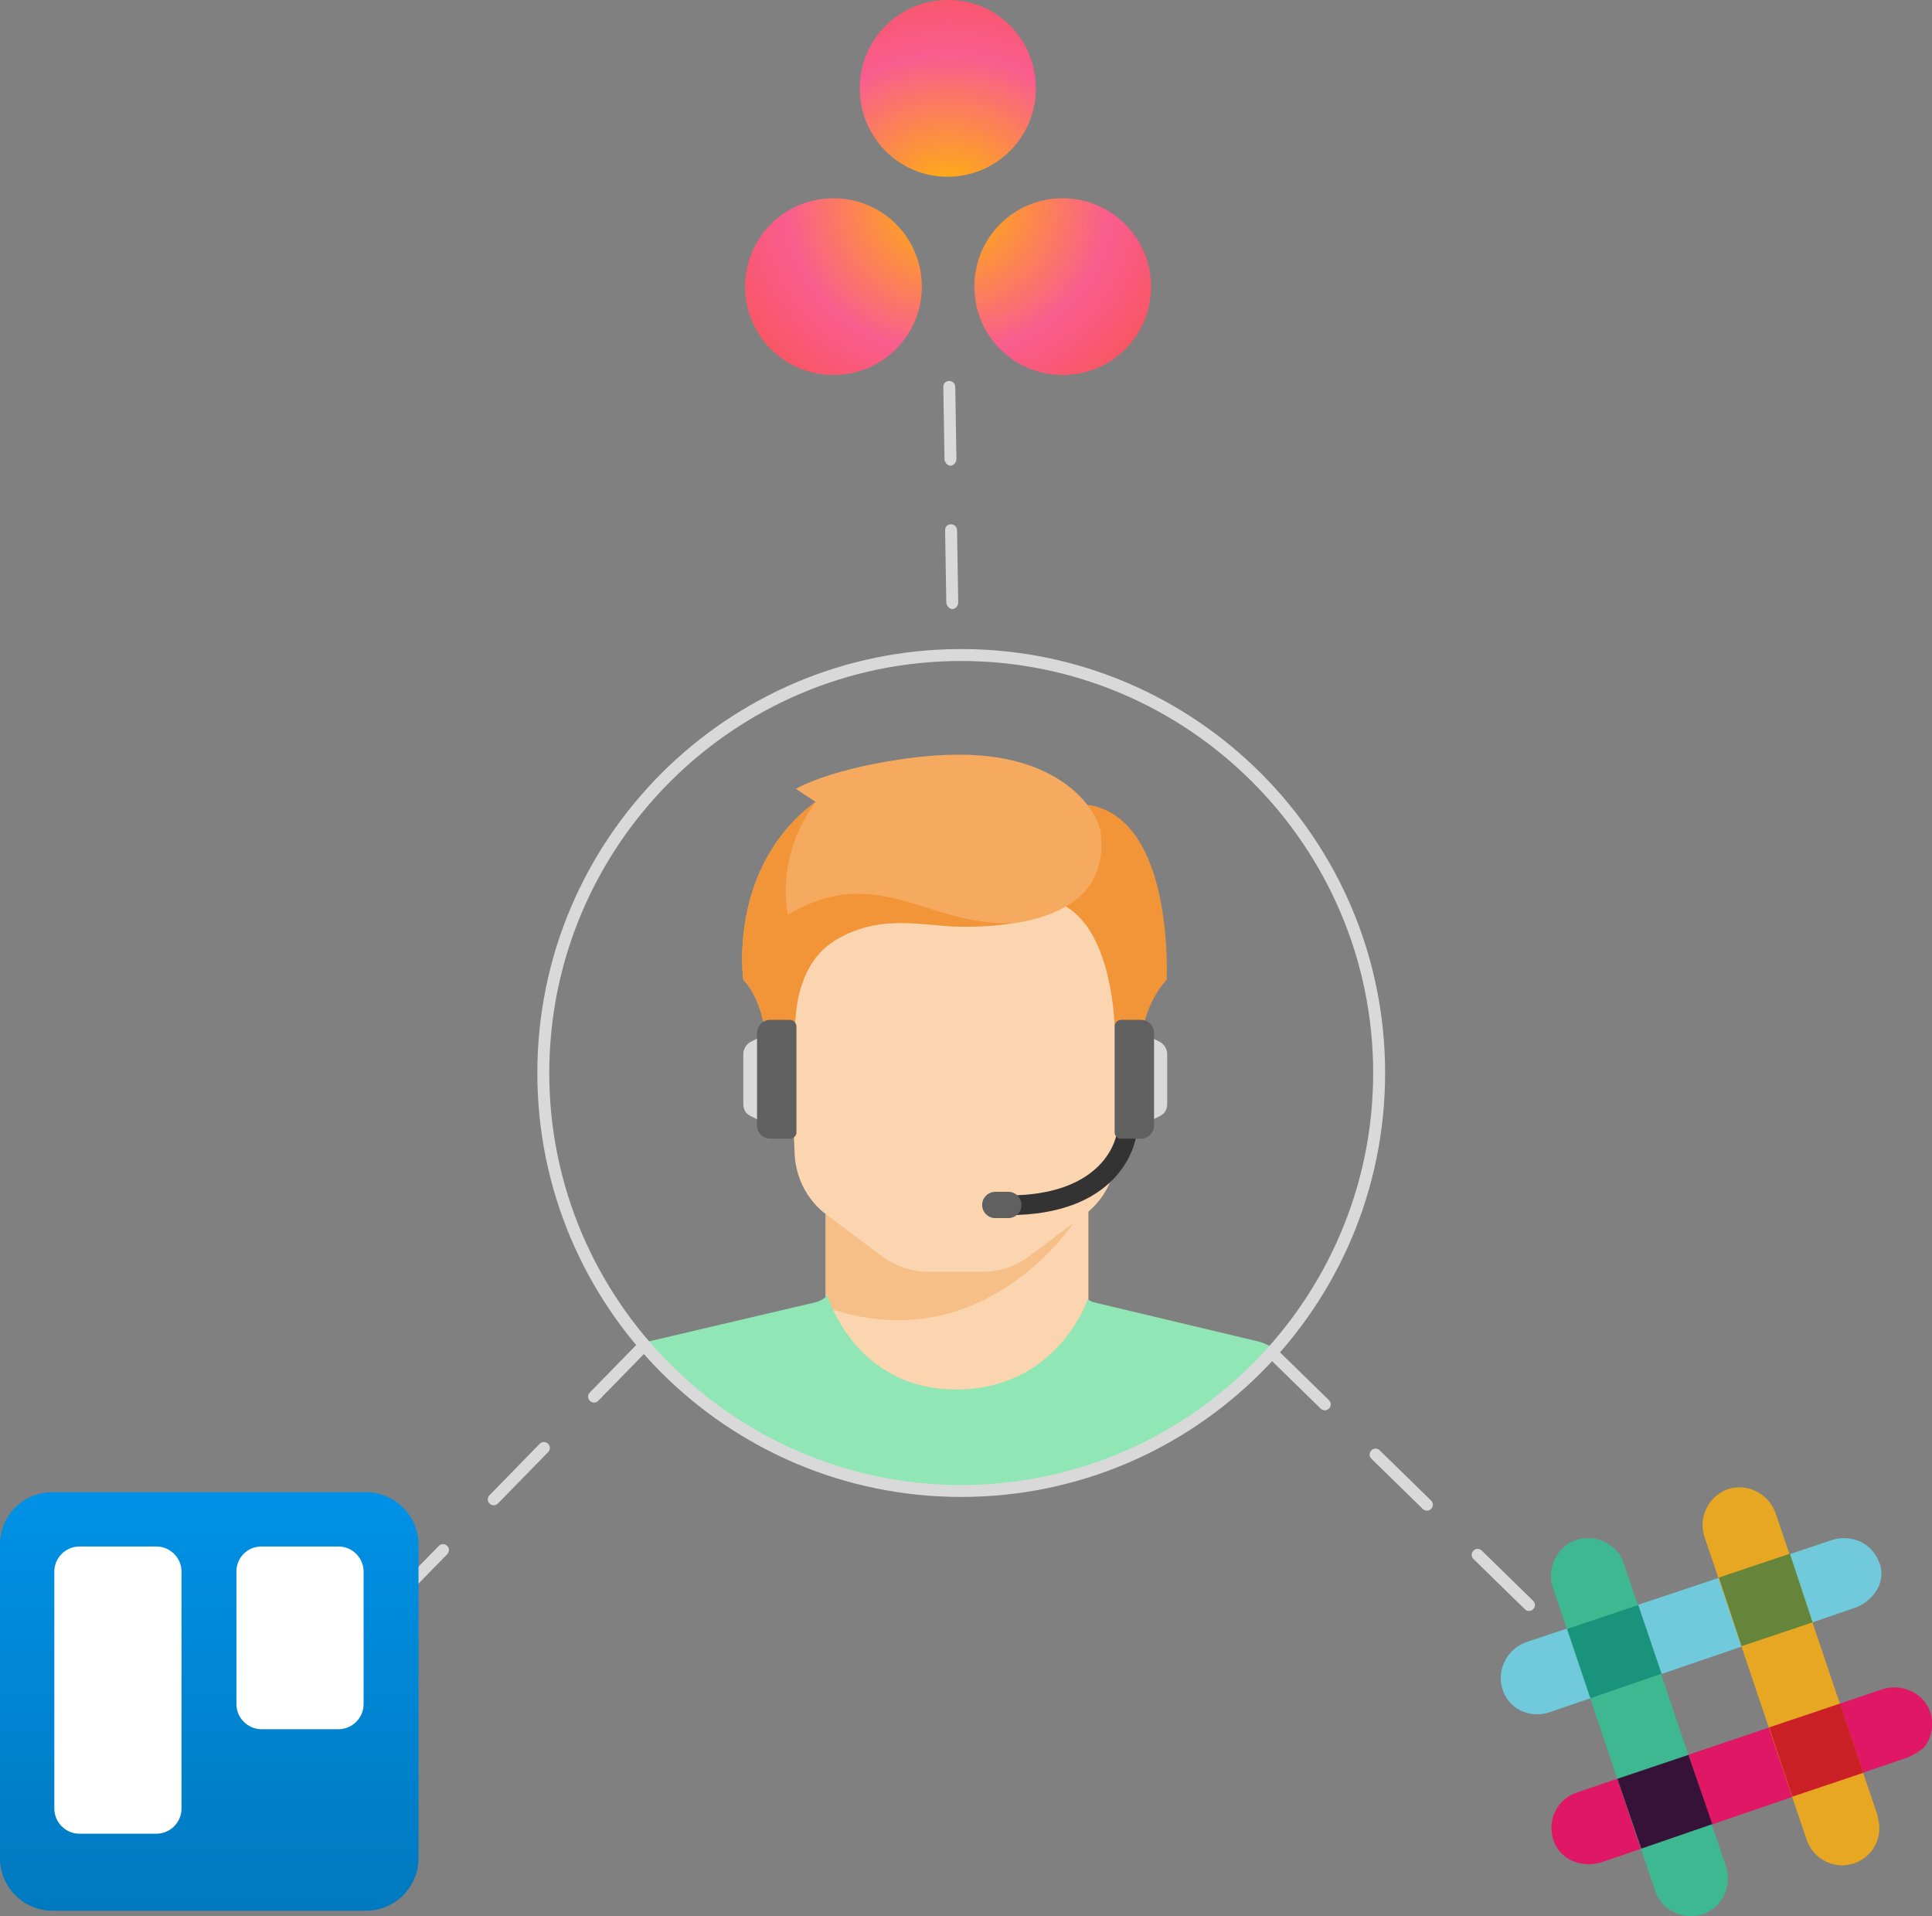 <?xml version="1.0" encoding="utf-8"?>
<!-- Generator: Adobe Illustrator 21.0.0, SVG Export Plug-In . SVG Version: 6.00 Build 0)  -->
<svg version="1.1" id="Layer_1" xmlns="http://www.w3.org/2000/svg" xmlns:xlink="http://www.w3.org/1999/xlink" x="0px" y="0px"
	 viewBox="0 0 323.6 320.9" style="enable-background:new 0 0 323.6 320.9;" xml:space="preserve">
<rect x="0" y="0" width="323.6" height="320.9" fill="#808080" stroke="none"/>
<style type="text/css">
	.st0{fill:#D9D9D9;}
	.st1{fill:#FAD5AF;}
	.st2{fill:#F7BF88;}
	.st3{fill:#F29538;}
	.st4{fill:#F5AA60;}
	.st5{fill:#606060;}
	.st6{fill:#333333;}
	.st7{fill:url(#SVGID_1_);}
	.st8{fill:#FFFFFF;}
	.st9{fill:url(#SVGID_2_);}
	.st10{fill:#70CADB;}
	.st11{fill:#E01765;}
	.st12{fill:#E8A723;}
	.st13{fill:#3EB890;}
	.st14{fill:#CC2027;}
	.st15{fill:#361238;}
	.st16{fill:#65863A;}
	.st17{fill:#1A937D;}
	.st18{fill:#91E6B5;}
</style>
<g id="Layer_1_1_">
</g>
<g id="elemants">
	<g>
		<path class="st0" d="M256.1,269.8c-0.3,0-0.5-0.1-0.7-0.3l-8.6-8.4c-0.4-0.4-0.4-1,0-1.4c0.4-0.4,1-0.4,1.4,0l8.6,8.4
			c0.4,0.4,0.4,1,0,1.4C256.6,269.7,256.4,269.8,256.1,269.8z M239,253c-0.3,0-0.5-0.1-0.7-0.3l-8.6-8.4c-0.4-0.4-0.4-1,0-1.4
			c0.4-0.4,1-0.4,1.4,0l8.6,8.4c0.4,0.4,0.4,1,0,1.4C239.5,252.9,239.3,253,239,253z M221.9,236.2c-0.3,0-0.5-0.1-0.7-0.3l-8.6-8.4
			c-0.4-0.4-0.4-1,0-1.4c0.4-0.4,1-0.4,1.4,0l8.6,8.4c0.4,0.4,0.4,1,0,1.4C222.4,236.1,222.1,236.2,221.9,236.2z"/>
		<path class="st0" d="M159.5,102c-0.5,0-1-0.6-1-1.1l-0.2-12.1c0-0.6,0.4-1,1-1c0.5,0,1,0.4,1,1l0.2,12.1
			C160.5,101.4,160.1,102,159.5,102L159.5,102z M159.2,78c-0.5,0-1-0.6-1-1.1L158,64.8c0-0.6,0.4-1,1-1c0.5,0,1,0.4,1,1l0.2,12.1
			C160.2,77.4,159.7,78,159.2,78L159.2,78L159.2,78z"/>
		<path class="st0" d="M65.8,269.2c-0.3,0-0.5-0.1-0.7-0.3c-0.4-0.4-0.4-1,0-1.4l8.4-8.6c0.4-0.4,1-0.4,1.4,0c0.4,0.4,0.4,1,0,1.4
			l-8.4,8.6C66.4,269.1,66.1,269.2,65.8,269.2z M82.7,252.1c-0.3,0-0.5-0.1-0.7-0.3c-0.4-0.4-0.4-1,0-1.4l8.4-8.6
			c0.4-0.4,1-0.4,1.4,0s0.4,1,0,1.4l-8.4,8.6C83.2,252,82.9,252.1,82.7,252.1z M99.5,234.9c-0.3,0-0.5-0.1-0.7-0.3
			c-0.4-0.4-0.4-1,0-1.4l8.4-8.6c0.4-0.4,1-0.4,1.4,0s0.4,1,0,1.4l-8.4,8.6C100,234.8,99.7,234.9,99.5,234.9z"/>
		<path class="st0" d="M128.9,188.5l-3.2-1.6c-0.8-0.4-1.2-1.1-1.2-2v-8.4c0-0.8,0.5-1.6,1.2-2l3.2-1.6V188.5z"/>
		<polygon class="st1" points="182.3,223.9 182.3,201.8 138.3,201.8 138.3,223.9 160.3,238.5 		"/>
		<path class="st2" d="M138.3,201.8v17.1c26.2,9.4,41.6-14.2,41.6-14.2v-2.9H138.3z"/>
		<path class="st1" d="M131.2,150.7l1.9,42.6c0.2,4,2.1,7.7,5.3,10.1l9.2,6.9c2.3,1.7,5.1,2.7,8,2.7h8.9c2.9,0,5.7-0.9,8-2.7
			l9.2-6.9c3.2-2.4,5.1-6.1,5.3-10.1l1.9-42.6H131.2L131.2,150.7z"/>
		<path class="st3" d="M173.5,136l2.1,14.7c9.5,1.9,10.9,16.8,11.1,21.1c0,0.8,0.3,1.5,0.7,2.2l3.6,5.6c0,0-1.2-9.3,4.4-15.5
			C195.4,164.1,197.3,127.2,173.5,136z"/>
		<path class="st4" d="M133.3,132.1l3.3,2.2c-14.8,11-12.1,29.8-12.1,29.8c4.4,4.4,4.4,15.5,4.4,15.5l4.4-4.4c0,0-1.7-12.8,6.7-17.8
			c7.8-4.6,14.6-2.2,21.5-2.2c18.6,0,23.8-7,22.9-15.5c-0.5-4.4-7.2-13.6-24.4-13.3C153.1,126.4,140,128.5,133.3,132.1z"/>
		<path class="st3" d="M132,153.2c0,0-2.4-9.3,4.6-18.9c-14.8,11-12.1,29.8-12.1,29.8c4.4,4.4,4.4,15.5,4.4,15.5l4.4-4.4
			c0,0-1.7-12.8,6.7-17.8c7.8-4.6,14.6-2.2,21.5-2.2c3,0,5.7-0.2,8-0.6C155.2,155.1,146.8,144.3,132,153.2z"/>
		<path class="st5" d="M132.3,190.7h-3.3c-1.2,0-2.2-1-2.2-2.2v-15.5c0-1.2,1-2.2,2.2-2.2h3.3c0.6,0,1.1,0.5,1.1,1.1v17.8
			C133.4,190.2,132.9,190.7,132.3,190.7z"/>
		<path class="st6" d="M168.9,203.5v-3.3c15,0,18.3-8.4,18.3-11.7h3.3C190.5,192.7,186.7,203.5,168.9,203.5z"/>
		<path class="st5" d="M168.9,204h-2.2c-1.2,0-2.2-1-2.2-2.2c0-1.2,1-2.2,2.2-2.2h2.2c1.2,0,2.2,1,2.2,2.2
			C171.1,203,170.1,204,168.9,204z"/>
		<path class="st0" d="M191.1,188.5l3.2-1.6c0.8-0.4,1.2-1.1,1.2-2v-8.4c0-0.8-0.5-1.6-1.2-2l-3.2-1.6V188.5z"/>
		<path class="st5" d="M187.8,190.7h3.3c1.2,0,2.2-1,2.2-2.2v-15.5c0-1.2-1-2.2-2.2-2.2h-3.3c-0.6,0-1.1,0.5-1.1,1.1v17.8
			C186.7,190.2,187.2,190.7,187.8,190.7z"/>
		
			<linearGradient id="SVGID_1_" gradientUnits="userSpaceOnUse" x1="32.852" y1="187.23" x2="33.852" y2="187.23" gradientTransform="matrix(-3.064920e-06 70.117 70.117 3.064920e-06 -13093.036 -2053.603)">
			<stop  offset="0" style="stop-color:#0091E6"/>
			<stop  offset="1" style="stop-color:#0079BF"/>
		</linearGradient>
		<path class="st7" d="M8.8,249.9h52.5c4.8,0,8.8,3.9,8.8,8.8v52.5c0,4.8-3.9,8.8-8.8,8.8H8.8c-4.8,0-8.8-3.9-8.8-8.8v-52.5
			C0,253.8,3.9,249.9,8.8,249.9z"/>
		<path class="st8" d="M43.8,259h12.9c2.3,0,4.2,1.9,4.2,4.2v22.2c0,2.3-1.9,4.2-4.2,4.2H43.8c-2.3,0-4.2-1.9-4.2-4.2v-22.2
			C39.6,260.9,41.4,259,43.8,259z"/>
		<path class="st8" d="M13.3,259h12.9c2.3,0,4.2,1.9,4.2,4.2v39.7c0,2.3-1.9,4.2-4.2,4.2H13.3c-2.3,0-4.2-1.9-4.2-4.2v-39.7
			C9.1,260.9,11,259,13.3,259z"/>
		
			<radialGradient id="SVGID_2_" cx="33.066" cy="194.066" r="1.001" gradientTransform="matrix(44.969 0 0 -41.565 -1328.146 8100.531)" gradientUnits="userSpaceOnUse">
			<stop  offset="0" style="stop-color:#FFB900"/>
			<stop  offset="0.6" style="stop-color:#F95D8F"/>
			<stop  offset="0.999" style="stop-color:#F95353"/>
			<stop  offset="1" style="stop-color:#F95353"/>
		</radialGradient>
		<path class="st9" d="M178,33.2c-8.2,0-14.8,6.6-14.8,14.8s6.6,14.8,14.8,14.8c8.2,0,14.8-6.6,14.8-14.8S186.1,33.2,178,33.2z
			 M139.6,33.2c-8.2,0-14.8,6.6-14.8,14.8s6.6,14.8,14.8,14.8c8.2,0,14.8-6.6,14.8-14.8S147.8,33.2,139.6,33.2z M173.5,14.8
			c0,8.2-6.6,14.8-14.8,14.8S144,22.9,144,14.8C144,6.6,150.6,0,158.8,0S173.5,6.6,173.5,14.8z"/>
		<path class="st10" d="M257.5,287.1c-2.7,0-5-1.6-5.8-4.1c0-0.1-0.1-0.2-0.1-0.3c-0.9-3.2,0.9-6.6,4.1-7.7l51.2-17.1
			c0.6-0.2,1.2-0.3,1.9-0.3c2.8,0,5.1,1.6,6,4.2l0.1,0.2c1,3.3-1.4,6.3-4.3,7.3c0,0-0.5,0.2-50.9,17.4
			C258.9,287,258.2,287.1,257.5,287.1z"/>
		<path class="st11" d="M266,312.2c-2.7,0-5-1.6-5.8-4c0-0.1-0.1-0.2-0.1-0.3c-0.9-3.3,0.8-6.6,4-7.7l51.2-17.3
			c0.7-0.2,1.3-0.3,2-0.3c2.7,0,5.1,1.6,6,4.1l0.1,0.3c0.5,1.7,0.2,3.7-0.8,5.2c-0.7,1.1-3,2.1-3,2.1l-51.4,17.6
			C267.5,312.1,266.8,312.2,266,312.2L266,312.2z"/>
		<path class="st12" d="M308.6,312.4c-2.7,0-5.1-1.7-6-4.3l-17.1-50.7l-0.1-0.3c-0.9-3.2,0.9-6.6,4-7.7c0.6-0.2,1.3-0.3,2-0.3
			c1,0,1.9,0.2,2.8,0.7c1.5,0.7,2.6,2,3.2,3.6l17.1,50.7l0,0.2c1,3.4-0.8,6.7-4,7.8C310,312.2,309.3,312.4,308.6,312.4z"/>
		<path class="st13" d="M283.2,320.9c-2.7,0-5.2-1.7-6-4.3l-17.1-50.7c-1.1-3.3,0.7-6.9,3.9-8l0,0c0.6-0.2,1.3-0.3,2-0.3
			c2.7,0,5.2,1.7,6,4.3l17.1,50.7c1.1,3.3-0.7,6.9-3.9,8l0,0C284.6,320.8,283.9,320.9,283.2,320.9L283.2,320.9L283.2,320.9z"/>
		<polygon class="st14" points="300.2,300.9 312.1,296.9 308.2,285.3 296.3,289.3 		"/>
		<polygon class="st15" points="274.9,309.6 286.8,305.5 282.8,293.9 270.9,297.9 		"/>
		<polygon class="st16" points="291.7,275.7 303.6,271.7 299.8,260.2 287.9,264.2 		"/>
		<polygon class="st17" points="266.4,284.4 278.3,280.3 274.4,268.8 262.5,272.8 		"/>
		<path class="st18" d="M183.2,218.1c-0.4-0.1-0.7-0.3-1-0.5c0,0-5.1,15.2-22.2,15.1c-16.9-0.1-21.4-15.7-21.4-15.7
			c-0.6,0.5-1.2,0.9-2,1.1l-27.7,6.5c-0.8,0.2-1.5,0.5-2.2,0.8c13,15.4,32.5,25.2,54.3,25.2c21.2,0,40.2-9.3,53.2-24
			c-1-1-2.3-1.7-3.7-2L183.2,218.1z"/>
		<path class="st0" d="M161,110.7c38,0,69,31,69,69s-31,69-69,69s-69-31-69-69S122.9,110.7,161,110.7 M161,108.7
			c-39.2,0-71,31.8-71,71s31.8,71,71,71s71-31.8,71-71S200.2,108.7,161,108.7z"/>
	</g>
</g>
</svg>
